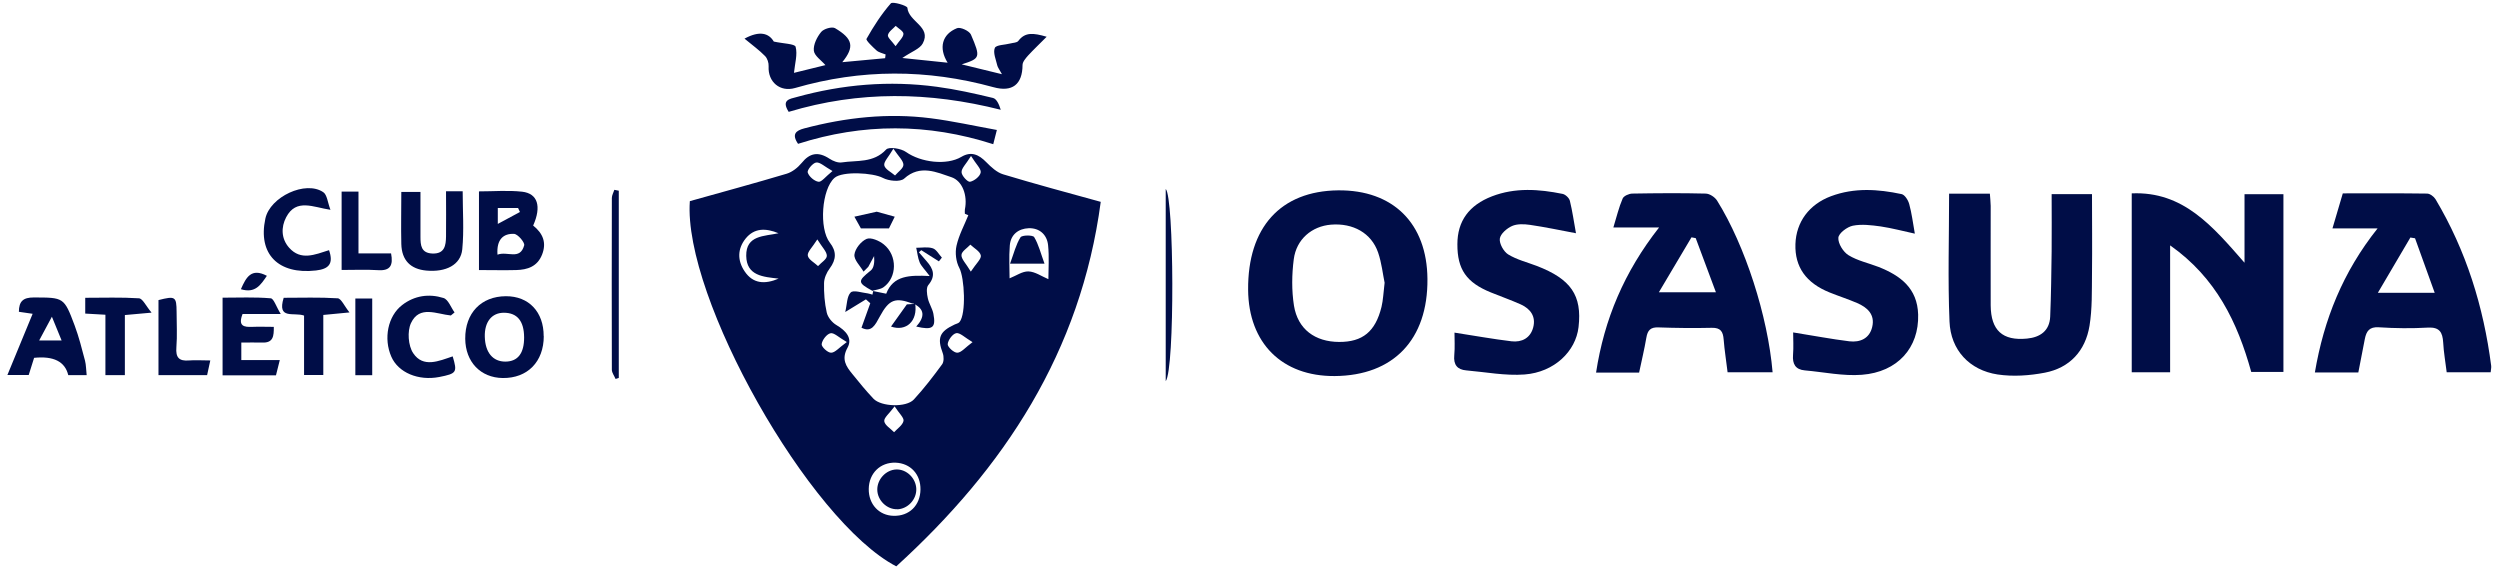 <svg xmlns="http://www.w3.org/2000/svg" width="224" height="51" viewBox="0 0 224 51" fill="none"><g id="Group 172"><path id="Vector" d="M61.819 18.02C64.693 17.214 67.604 16.426 70.487 15.564C70.988 15.414 71.48 15.02 71.823 14.608C72.555 13.698 73.315 13.558 74.326 14.223C74.641 14.43 75.086 14.608 75.429 14.552C76.783 14.345 78.257 14.627 79.397 13.399C79.648 13.127 80.733 13.295 81.187 13.623C82.503 14.552 84.812 14.842 86.138 14.055C87.019 13.53 87.705 13.848 88.372 14.533C88.808 14.973 89.318 15.451 89.883 15.62C92.73 16.483 95.604 17.251 98.626 18.086C96.837 31.538 89.967 41.952 80.306 50.745C72.518 46.696 61.197 26.635 61.809 18.029L61.819 18.02ZM86.768 19.285C86.666 19.239 86.564 19.201 86.453 19.154C86.453 19.023 86.434 18.892 86.453 18.77C86.713 17.504 86.23 16.201 85.238 15.873C83.959 15.451 82.438 14.701 81.011 16.005C80.658 16.323 79.629 16.22 79.101 15.939C78.22 15.47 75.475 15.32 74.771 15.939C73.621 16.951 73.371 20.485 74.354 21.741C74.966 22.52 74.938 23.251 74.344 24.048C74.066 24.413 73.844 24.919 73.835 25.36C73.816 26.241 73.881 27.15 74.076 28.003C74.168 28.425 74.558 28.903 74.947 29.128C75.772 29.616 76.412 30.291 75.939 31.153C75.364 32.194 75.809 32.822 76.375 33.516C76.987 34.275 77.599 35.025 78.266 35.728C78.962 36.45 81.205 36.525 81.882 35.793C82.791 34.809 83.616 33.731 84.413 32.644C84.58 32.419 84.58 31.941 84.469 31.641C83.959 30.272 84.172 29.71 85.544 29.072C85.693 29.006 85.878 28.969 85.971 28.857C86.583 28.125 86.425 24.882 85.952 24.001C85.656 23.448 85.563 22.641 85.702 22.023C85.915 21.067 86.407 20.167 86.777 19.248L86.768 19.285ZM82.475 43.864C82.494 42.496 81.585 41.512 80.25 41.455C78.878 41.408 77.858 42.402 77.84 43.808C77.821 45.177 78.758 46.189 80.065 46.217C81.465 46.255 82.457 45.289 82.475 43.855V43.864ZM90.458 24.938C91.052 24.704 91.608 24.301 92.146 24.319C92.739 24.338 93.314 24.751 93.935 25.013C93.935 24.113 94.018 23.026 93.907 21.957C93.805 21.01 93.128 20.42 92.173 20.448C91.255 20.485 90.551 21.01 90.477 22.004C90.393 23.044 90.458 24.104 90.458 24.938ZM69.783 24.966C68.392 24.807 66.89 24.723 66.862 22.923C66.835 21.057 68.485 21.179 69.755 20.898C68.624 20.429 67.586 20.41 66.807 21.376C66.074 22.295 66.056 23.335 66.723 24.319C67.474 25.435 68.54 25.491 69.783 24.957V24.966ZM75.874 30.647C75.142 30.225 74.725 29.785 74.409 29.86C74.076 29.934 73.668 30.459 73.621 30.834C73.593 31.078 74.168 31.613 74.465 31.603C74.826 31.603 75.17 31.153 75.865 30.656L75.874 30.647ZM74.585 15.32C73.881 14.927 73.482 14.514 73.13 14.561C72.824 14.598 72.305 15.236 72.37 15.451C72.481 15.817 72.963 16.23 73.334 16.286C73.603 16.333 73.955 15.836 74.585 15.33V15.32ZM80.046 13.323C79.62 14.064 79.166 14.495 79.231 14.814C79.305 15.17 79.852 15.423 80.195 15.723C80.464 15.405 80.946 15.086 80.946 14.767C80.946 14.402 80.519 14.027 80.046 13.323ZM80.148 36.421C79.685 37.05 79.184 37.434 79.231 37.743C79.277 38.099 79.796 38.399 80.111 38.727C80.408 38.399 80.871 38.099 80.955 37.715C81.011 37.434 80.575 37.05 80.158 36.412L80.148 36.421ZM86.991 24.329C87.463 23.607 87.946 23.195 87.881 22.885C87.807 22.52 87.278 22.238 86.944 21.92C86.657 22.229 86.156 22.529 86.147 22.848C86.128 23.213 86.546 23.598 86.981 24.329H86.991ZM73.232 21.451C72.787 22.163 72.323 22.576 72.379 22.904C72.434 23.251 72.972 23.532 73.297 23.841C73.575 23.532 74.085 23.232 74.085 22.923C74.085 22.548 73.677 22.173 73.232 21.451ZM87.139 30.656C86.434 30.235 86.017 29.794 85.683 29.85C85.359 29.906 84.942 30.469 84.914 30.834C84.895 31.088 85.479 31.622 85.776 31.603C86.138 31.594 86.49 31.134 87.139 30.656ZM87 13.98C86.555 14.711 86.138 15.076 86.156 15.433C86.165 15.751 86.713 16.333 86.916 16.286C87.297 16.211 87.816 15.798 87.871 15.451C87.927 15.133 87.463 14.72 87 13.97V13.98Z" fill="#000D47"></path><path id="Vector_2" d="M201.109 23.532V17.401H204.595V33.328H201.712C200.479 28.884 198.569 24.891 194.443 21.985V33.356H191.003V17.326C195.611 17.129 198.235 20.251 201.1 23.532H201.109Z" fill="#000D47"></path><path id="Vector_3" d="M119.592 33.694C114.873 33.731 111.869 30.741 111.832 25.969C111.786 20.373 114.743 17.111 119.898 17.055C124.821 17.008 127.862 20.017 127.899 24.994C127.946 30.422 124.858 33.656 119.592 33.694ZM124.061 25.332C123.903 24.591 123.802 23.57 123.477 22.623C122.874 20.879 121.233 19.97 119.258 20.129C117.543 20.27 116.153 21.432 115.921 23.232C115.745 24.591 115.726 26.026 115.939 27.385C116.282 29.503 117.831 30.628 119.982 30.638C122.086 30.647 123.236 29.719 123.783 27.497C123.931 26.888 123.95 26.241 124.061 25.341V25.332Z" fill="#000D47"></path><path id="Vector_4" d="M223.155 33.356H219.224C219.113 32.437 218.955 31.566 218.909 30.684C218.853 29.775 218.584 29.297 217.546 29.353C216.081 29.438 214.607 29.419 213.142 29.325C212.298 29.269 212.029 29.672 211.89 30.366C211.696 31.359 211.51 32.353 211.306 33.375H207.412C208.219 28.622 209.925 24.366 213.031 20.467H208.988C209.331 19.314 209.609 18.376 209.915 17.326C212.437 17.326 214.95 17.308 217.462 17.345C217.722 17.345 218.074 17.607 218.223 17.851C220.967 22.454 222.525 27.469 223.211 32.784C223.229 32.944 223.183 33.112 223.164 33.356H223.155ZM216.378 21.348C216.239 21.329 216.099 21.301 215.97 21.282C215.033 22.866 214.106 24.451 213.058 26.232H218.148C217.527 24.526 216.962 22.941 216.387 21.348H216.378Z" fill="#000D47"></path><path id="Vector_5" d="M148.645 20.382H144.557C144.853 19.426 145.048 18.573 145.391 17.786C145.493 17.551 145.966 17.345 146.263 17.345C148.451 17.308 150.629 17.289 152.817 17.345C153.179 17.345 153.661 17.664 153.856 17.983C156.368 22.013 158.399 28.332 158.825 33.356H154.792C154.672 32.334 154.514 31.378 154.44 30.422C154.384 29.71 154.171 29.353 153.374 29.372C151.779 29.41 150.184 29.391 148.59 29.335C147.885 29.306 147.625 29.597 147.514 30.253C147.338 31.294 147.088 32.316 146.865 33.384H143.008C143.741 28.603 145.53 24.366 148.645 20.392V20.382ZM148.636 26.185H153.745C153.105 24.479 152.521 22.904 151.937 21.338C151.807 21.31 151.686 21.292 151.557 21.264C150.629 22.829 149.693 24.394 148.636 26.185Z" fill="#000D47"></path><path id="Vector_6" d="M174.63 17.354H178.292C178.32 17.729 178.357 18.085 178.366 18.451C178.366 21.423 178.357 24.394 178.366 27.366C178.384 29.606 179.432 30.553 181.62 30.337C182.788 30.225 183.641 29.653 183.697 28.369C183.78 26.419 183.799 24.469 183.827 22.519C183.845 20.832 183.827 19.145 183.827 17.392H187.443C187.443 19.782 187.47 22.144 187.443 24.507C187.424 26.072 187.47 27.656 187.22 29.194C186.849 31.444 185.449 32.962 183.215 33.393C181.843 33.656 180.369 33.759 178.987 33.553C176.465 33.168 174.778 31.369 174.676 28.809C174.518 25.05 174.639 21.273 174.639 17.373L174.63 17.354Z" fill="#000D47"></path><path id="Vector_7" d="M130.322 29.803C132.148 30.084 133.79 30.384 135.44 30.581C136.348 30.684 137.127 30.3 137.378 29.325C137.628 28.35 137.127 27.675 136.274 27.281C135.393 26.888 134.485 26.569 133.586 26.203C131.388 25.313 130.572 24.132 130.582 21.882C130.582 19.81 131.62 18.385 133.688 17.588C135.764 16.792 137.888 16.942 140.011 17.373C140.27 17.429 140.595 17.738 140.66 17.991C140.891 18.929 141.021 19.885 141.207 20.898C139.77 20.626 138.435 20.344 137.09 20.148C136.562 20.073 135.941 20.044 135.477 20.251C135.013 20.457 134.439 20.954 134.383 21.385C134.327 21.826 134.726 22.538 135.125 22.791C135.903 23.269 136.821 23.494 137.684 23.822C140.762 25.003 141.763 26.466 141.438 29.306C141.188 31.481 139.269 33.346 136.608 33.553C134.884 33.684 133.122 33.337 131.379 33.187C130.572 33.121 130.22 32.681 130.303 31.828C130.368 31.115 130.322 30.393 130.322 29.784V29.803Z" fill="#000D47"></path><path id="Vector_8" d="M160.666 29.785C162.492 30.075 164.096 30.384 165.7 30.581C166.655 30.694 167.508 30.337 167.749 29.297C168.018 28.181 167.313 27.544 166.396 27.15C165.589 26.803 164.745 26.532 163.929 26.203C161.815 25.351 160.805 23.916 160.87 21.873C160.935 19.885 162.103 18.311 164.059 17.579C166.145 16.801 168.268 16.942 170.382 17.392C170.67 17.448 170.976 17.945 171.068 18.292C171.291 19.098 171.393 19.942 171.569 20.935C170.493 20.701 169.511 20.438 168.509 20.288C167.684 20.176 166.813 20.064 166.015 20.223C165.505 20.326 164.745 20.898 164.717 21.301C164.68 21.816 165.153 22.576 165.626 22.866C166.433 23.363 167.415 23.569 168.315 23.916C170.262 24.685 171.801 25.81 171.866 28.191C171.949 31.144 170.039 33.337 166.822 33.581C165.144 33.712 163.419 33.337 161.713 33.187C160.87 33.112 160.592 32.615 160.656 31.8C160.712 31.097 160.666 30.384 160.666 29.785Z" fill="#000D47"></path><path id="Vector_9" d="M79.345 4.877C79.076 4.765 78.752 4.709 78.538 4.521C78.186 4.202 77.565 3.612 77.639 3.481C78.269 2.365 78.974 1.268 79.818 0.303C79.985 0.115 81.283 0.509 81.301 0.696C81.412 1.962 83.48 2.384 82.683 3.884C82.423 4.381 81.691 4.615 80.847 5.196C82.405 5.355 83.61 5.487 84.908 5.618C84.083 4.296 84.407 3.059 85.752 2.524C86.058 2.403 86.846 2.768 86.994 3.096C87.884 5.168 87.828 5.234 86.169 5.768C87.402 6.068 88.459 6.33 89.775 6.649C89.534 6.208 89.404 6.049 89.358 5.871C89.238 5.346 88.96 4.718 89.136 4.296C89.256 4.015 90.044 4.024 90.536 3.893C90.777 3.827 91.11 3.837 91.24 3.668C91.843 2.871 92.566 2.937 93.781 3.293C93.113 3.968 92.594 4.456 92.112 4.98C91.898 5.224 91.62 5.543 91.62 5.824C91.611 7.577 90.693 8.28 89.006 7.811C83.072 6.18 77.148 6.171 71.233 7.886C69.897 8.271 68.794 7.352 68.868 5.946C68.887 5.637 68.757 5.224 68.544 5.018C68.034 4.493 67.431 4.062 66.708 3.462C68.08 2.712 68.896 2.984 69.332 3.724C70.185 3.912 71.214 3.921 71.288 4.193C71.474 4.877 71.223 5.684 71.14 6.527C72.02 6.312 73.059 6.059 73.958 5.834C73.597 5.412 72.966 4.999 72.92 4.54C72.864 3.996 73.207 3.312 73.578 2.862C73.81 2.581 74.542 2.365 74.82 2.524C76.424 3.471 76.582 4.202 75.469 5.571C76.86 5.44 78.084 5.327 79.308 5.215C79.326 5.093 79.336 4.962 79.354 4.84L79.345 4.877ZM80.244 4.137C80.587 3.64 80.949 3.331 80.949 3.031C80.949 2.796 80.504 2.553 80.254 2.318C80.003 2.59 79.623 2.834 79.558 3.143C79.512 3.359 79.901 3.668 80.244 4.137Z" fill="#000D47"></path><path id="Vector_10" d="M47.764 20.204C48.654 20.916 48.988 21.741 48.571 22.81C48.145 23.888 47.264 24.169 46.253 24.197C45.178 24.226 44.093 24.197 42.916 24.197V17.148C44.223 17.148 45.511 17.036 46.782 17.176C48.182 17.336 48.534 18.489 47.774 20.204H47.764ZM44.575 22.819C45.465 22.473 46.587 23.354 46.967 21.985C47.041 21.732 46.392 20.963 46.049 20.954C45.122 20.916 44.473 21.432 44.575 22.819ZM44.603 20.063C45.373 19.651 45.975 19.323 46.587 18.995L46.42 18.639H44.603V20.063Z" fill="#000D47"></path><path id="Vector_11" d="M48.722 30.112C48.722 32.418 47.257 33.9 45.041 33.871C43.057 33.843 41.704 32.428 41.685 30.356C41.667 28.059 43.104 26.55 45.329 26.541C47.378 26.531 48.722 27.947 48.713 30.122L48.722 30.112ZM46.961 30.225C46.951 28.762 46.34 28.022 45.144 28.022C44.059 28.022 43.401 28.847 43.438 30.178C43.475 31.584 44.161 32.409 45.292 32.4C46.404 32.39 46.97 31.65 46.961 30.215V30.225Z" fill="#000D47"></path><path id="Vector_12" d="M1.692 27.947C1.692 26.972 2.1 26.653 3.018 26.653C5.707 26.663 5.735 26.616 6.69 29.166C7.07 30.187 7.339 31.256 7.617 32.315C7.719 32.709 7.709 33.131 7.765 33.609H6.115C5.824 32.397 4.804 31.881 3.055 32.062C2.907 32.531 2.749 33.037 2.573 33.6H0.663C1.451 31.687 2.174 29.934 2.925 28.116C2.601 28.069 2.137 28.003 1.701 27.938L1.692 27.947ZM3.509 30.506H5.521C5.234 29.803 4.993 29.222 4.65 28.378C4.186 29.241 3.88 29.812 3.509 30.506Z" fill="#000D47"></path><path id="Vector_13" d="M39.945 17.138H41.456C41.456 18.901 41.586 20.635 41.419 22.341C41.28 23.738 39.954 24.403 38.202 24.244C36.783 24.113 35.995 23.325 35.958 21.863C35.921 20.344 35.958 18.816 35.958 17.195H37.674C37.674 18.526 37.674 19.866 37.674 21.207C37.674 21.966 37.72 22.678 38.749 22.716C39.843 22.753 39.954 21.994 39.964 21.188C39.982 19.876 39.964 18.573 39.964 17.138H39.945Z" fill="#000D47"></path><path id="Vector_14" d="M21.622 30.684V32.259H25.07C24.922 32.831 24.829 33.224 24.727 33.628H19.943V26.672C21.38 26.672 22.827 26.606 24.255 26.728C24.533 26.747 24.746 27.478 25.154 28.134H21.733C21.306 29.231 21.863 29.315 22.595 29.287C23.216 29.259 23.837 29.287 24.533 29.287C24.542 30.112 24.486 30.722 23.522 30.694C22.901 30.675 22.289 30.694 21.622 30.694V30.684Z" fill="#000D47"></path><path id="Vector_15" d="M70.661 10.014C69.984 8.946 70.772 8.861 71.356 8.702C75.482 7.558 79.682 7.202 83.928 7.774C85.625 7.999 87.303 8.374 88.972 8.777C89.296 8.852 89.519 9.358 89.667 9.836C83.251 8.214 76.984 8.121 70.661 10.024V10.014Z" fill="#000D47"></path><path id="Vector_16" d="M40.394 28.266C39.124 28.144 37.584 27.328 36.824 28.95C36.481 29.681 36.574 30.975 37.019 31.64C37.918 32.99 39.328 32.343 40.561 31.931C40.987 33.365 40.922 33.468 39.365 33.778C37.483 34.143 35.684 33.384 35.063 31.959C34.349 30.328 34.748 28.322 36.036 27.328C37.149 26.475 38.447 26.297 39.736 26.7C40.162 26.831 40.403 27.544 40.728 27.994C40.616 28.088 40.496 28.181 40.385 28.275L40.394 28.266Z" fill="#000D47"></path><path id="Vector_17" d="M71.509 12.892C70.906 12.011 71.324 11.702 72.056 11.505C75.783 10.521 79.557 10.108 83.386 10.595C85.323 10.839 87.243 11.27 89.319 11.645C89.18 12.189 89.097 12.527 88.995 12.92C83.117 11.027 77.304 11.036 71.518 12.883L71.509 12.892Z" fill="#000D47"></path><path id="Vector_18" d="M29.479 22.407C29.915 23.654 29.442 24.104 28.311 24.235C24.936 24.619 23.091 22.763 23.777 19.585C24.195 17.636 27.384 16.136 28.969 17.223C29.312 17.457 29.359 18.151 29.609 18.798C28.07 18.573 26.54 17.748 25.641 19.464C25.168 20.363 25.196 21.404 25.91 22.201C26.957 23.373 28.2 22.82 29.479 22.416V22.407Z" fill="#000D47"></path><path id="Vector_19" d="M27.244 28.275C26.326 27.947 24.806 28.678 25.418 26.682C27.012 26.682 28.644 26.625 30.257 26.728C30.572 26.747 30.841 27.403 31.314 27.994C30.322 28.088 29.71 28.144 28.968 28.219V33.6H27.244V28.275Z" fill="#000D47"></path><path id="Vector_20" d="M11.197 33.609H9.445V28.2C8.796 28.163 8.268 28.135 7.637 28.097V26.682C9.288 26.682 10.873 26.625 12.449 26.728C12.783 26.747 13.07 27.403 13.58 28.013C12.486 28.106 11.883 28.163 11.188 28.228V33.609H11.197Z" fill="#000D47"></path><path id="Vector_21" d="M32.12 22.707H35.041C35.245 23.775 34.976 24.282 33.863 24.206C32.825 24.141 31.777 24.188 30.609 24.188V17.166H32.12V22.707Z" fill="#000D47"></path><path id="Vector_22" d="M18.845 32.287C18.715 32.868 18.641 33.224 18.558 33.609H14.2V26.888C15.711 26.503 15.813 26.569 15.823 27.947C15.823 29.006 15.888 30.075 15.804 31.125C15.73 32.034 16.045 32.371 16.926 32.297C17.501 32.25 18.076 32.297 18.855 32.297L18.845 32.287Z" fill="#000D47"></path><path id="Vector_23" d="M104.448 34.153V16.933C105.199 17.654 105.273 33.075 104.448 34.153Z" fill="#000D47"></path><path id="Vector_24" d="M55.443 17.092V33.862C55.351 33.89 55.258 33.928 55.156 33.956C55.045 33.684 54.831 33.412 54.822 33.141C54.804 28.003 54.813 22.876 54.822 17.739C54.822 17.495 54.971 17.251 55.045 17.008C55.175 17.036 55.304 17.054 55.425 17.083L55.443 17.092Z" fill="#000D47"></path><path id="Vector_25" d="M33.351 33.618H31.839V26.747H33.351V33.618Z" fill="#000D47"></path><path id="Vector_26" d="M21.584 25.913C22.057 24.835 22.521 23.982 23.912 24.713C23.355 25.528 22.873 26.306 21.584 25.913Z" fill="#000D47"></path><path id="Vector_27" d="M81.806 27.216C80.22 26.616 79.664 26.813 78.82 28.378C78.422 29.11 78.088 29.831 77.189 29.363C77.467 28.594 77.717 27.882 77.977 27.169C77.847 27.057 77.717 26.935 77.587 26.822C77.068 27.141 76.54 27.46 75.733 27.956C75.9 27.282 75.872 26.55 76.224 26.204C76.475 25.96 77.226 26.232 77.754 26.288C77.893 26.307 78.032 26.363 78.171 26.4C78.199 26.279 78.218 26.166 78.246 26.044L78.208 26.072C78.607 26.157 79.006 26.232 79.404 26.316C80.035 24.666 81.509 24.648 83.298 24.732C82.853 24.132 82.547 23.851 82.399 23.504C82.232 23.101 82.195 22.632 82.093 22.201C82.594 22.201 83.122 22.098 83.576 22.248C83.901 22.351 84.124 22.791 84.392 23.082C84.3 23.195 84.216 23.307 84.124 23.419C83.595 23.082 83.076 22.754 82.547 22.416C82.473 22.482 82.408 22.548 82.334 22.604C82.566 22.876 82.798 23.148 83.029 23.41C83.632 24.085 83.855 24.732 83.178 25.538C82.974 25.782 83.048 26.335 83.132 26.719C83.234 27.197 83.54 27.638 83.632 28.116C83.873 29.372 83.567 29.606 82.093 29.26C82.881 28.397 82.891 27.657 81.75 27.16L81.787 27.197L81.806 27.216Z" fill="#000D47"></path><path id="Vector_28" d="M78.161 26.054C76.817 25.323 76.835 25.191 78.022 24.235C78.319 24.001 78.365 23.448 78.319 22.942C78.142 23.26 77.975 23.588 77.799 23.907C77.66 24.048 77.512 24.198 77.373 24.338C77.076 23.823 76.501 23.279 76.557 22.81C76.613 22.285 77.16 21.61 77.651 21.404C78.031 21.245 78.773 21.564 79.181 21.892C80.423 22.885 80.386 24.863 79.162 25.735C78.884 25.932 78.476 25.96 78.124 26.063L78.161 26.035V26.054Z" fill="#000D47"></path><path id="Vector_29" d="M79.65 20.466H77.137C76.98 20.185 76.766 19.791 76.553 19.416C77.184 19.276 77.786 19.145 78.556 18.967C78.89 19.06 79.492 19.229 80.169 19.416C80.011 19.735 79.817 20.129 79.65 20.466Z" fill="#000D47"></path><path id="Vector_30" d="M81.995 27.178C82.255 28.753 81.198 29.738 79.835 29.259C80.252 28.669 80.688 28.06 81.254 27.272C81.318 27.272 81.68 27.244 82.032 27.225L81.995 27.178Z" fill="#000D47"></path><path id="Vector_31" d="M80.394 45.627C79.467 45.655 78.623 44.839 78.605 43.892C78.586 42.946 79.384 42.093 80.311 42.064C81.238 42.036 82.072 42.852 82.1 43.808C82.128 44.755 81.34 45.599 80.394 45.636V45.627Z" fill="#000D47"></path><path id="Vector_32" d="M90.501 23.625C90.844 22.698 91.029 21.91 91.437 21.263C91.567 21.057 92.54 21.048 92.661 21.244C93.059 21.901 93.245 22.688 93.588 23.625H90.501Z" fill="#000D47"></path></g></svg>